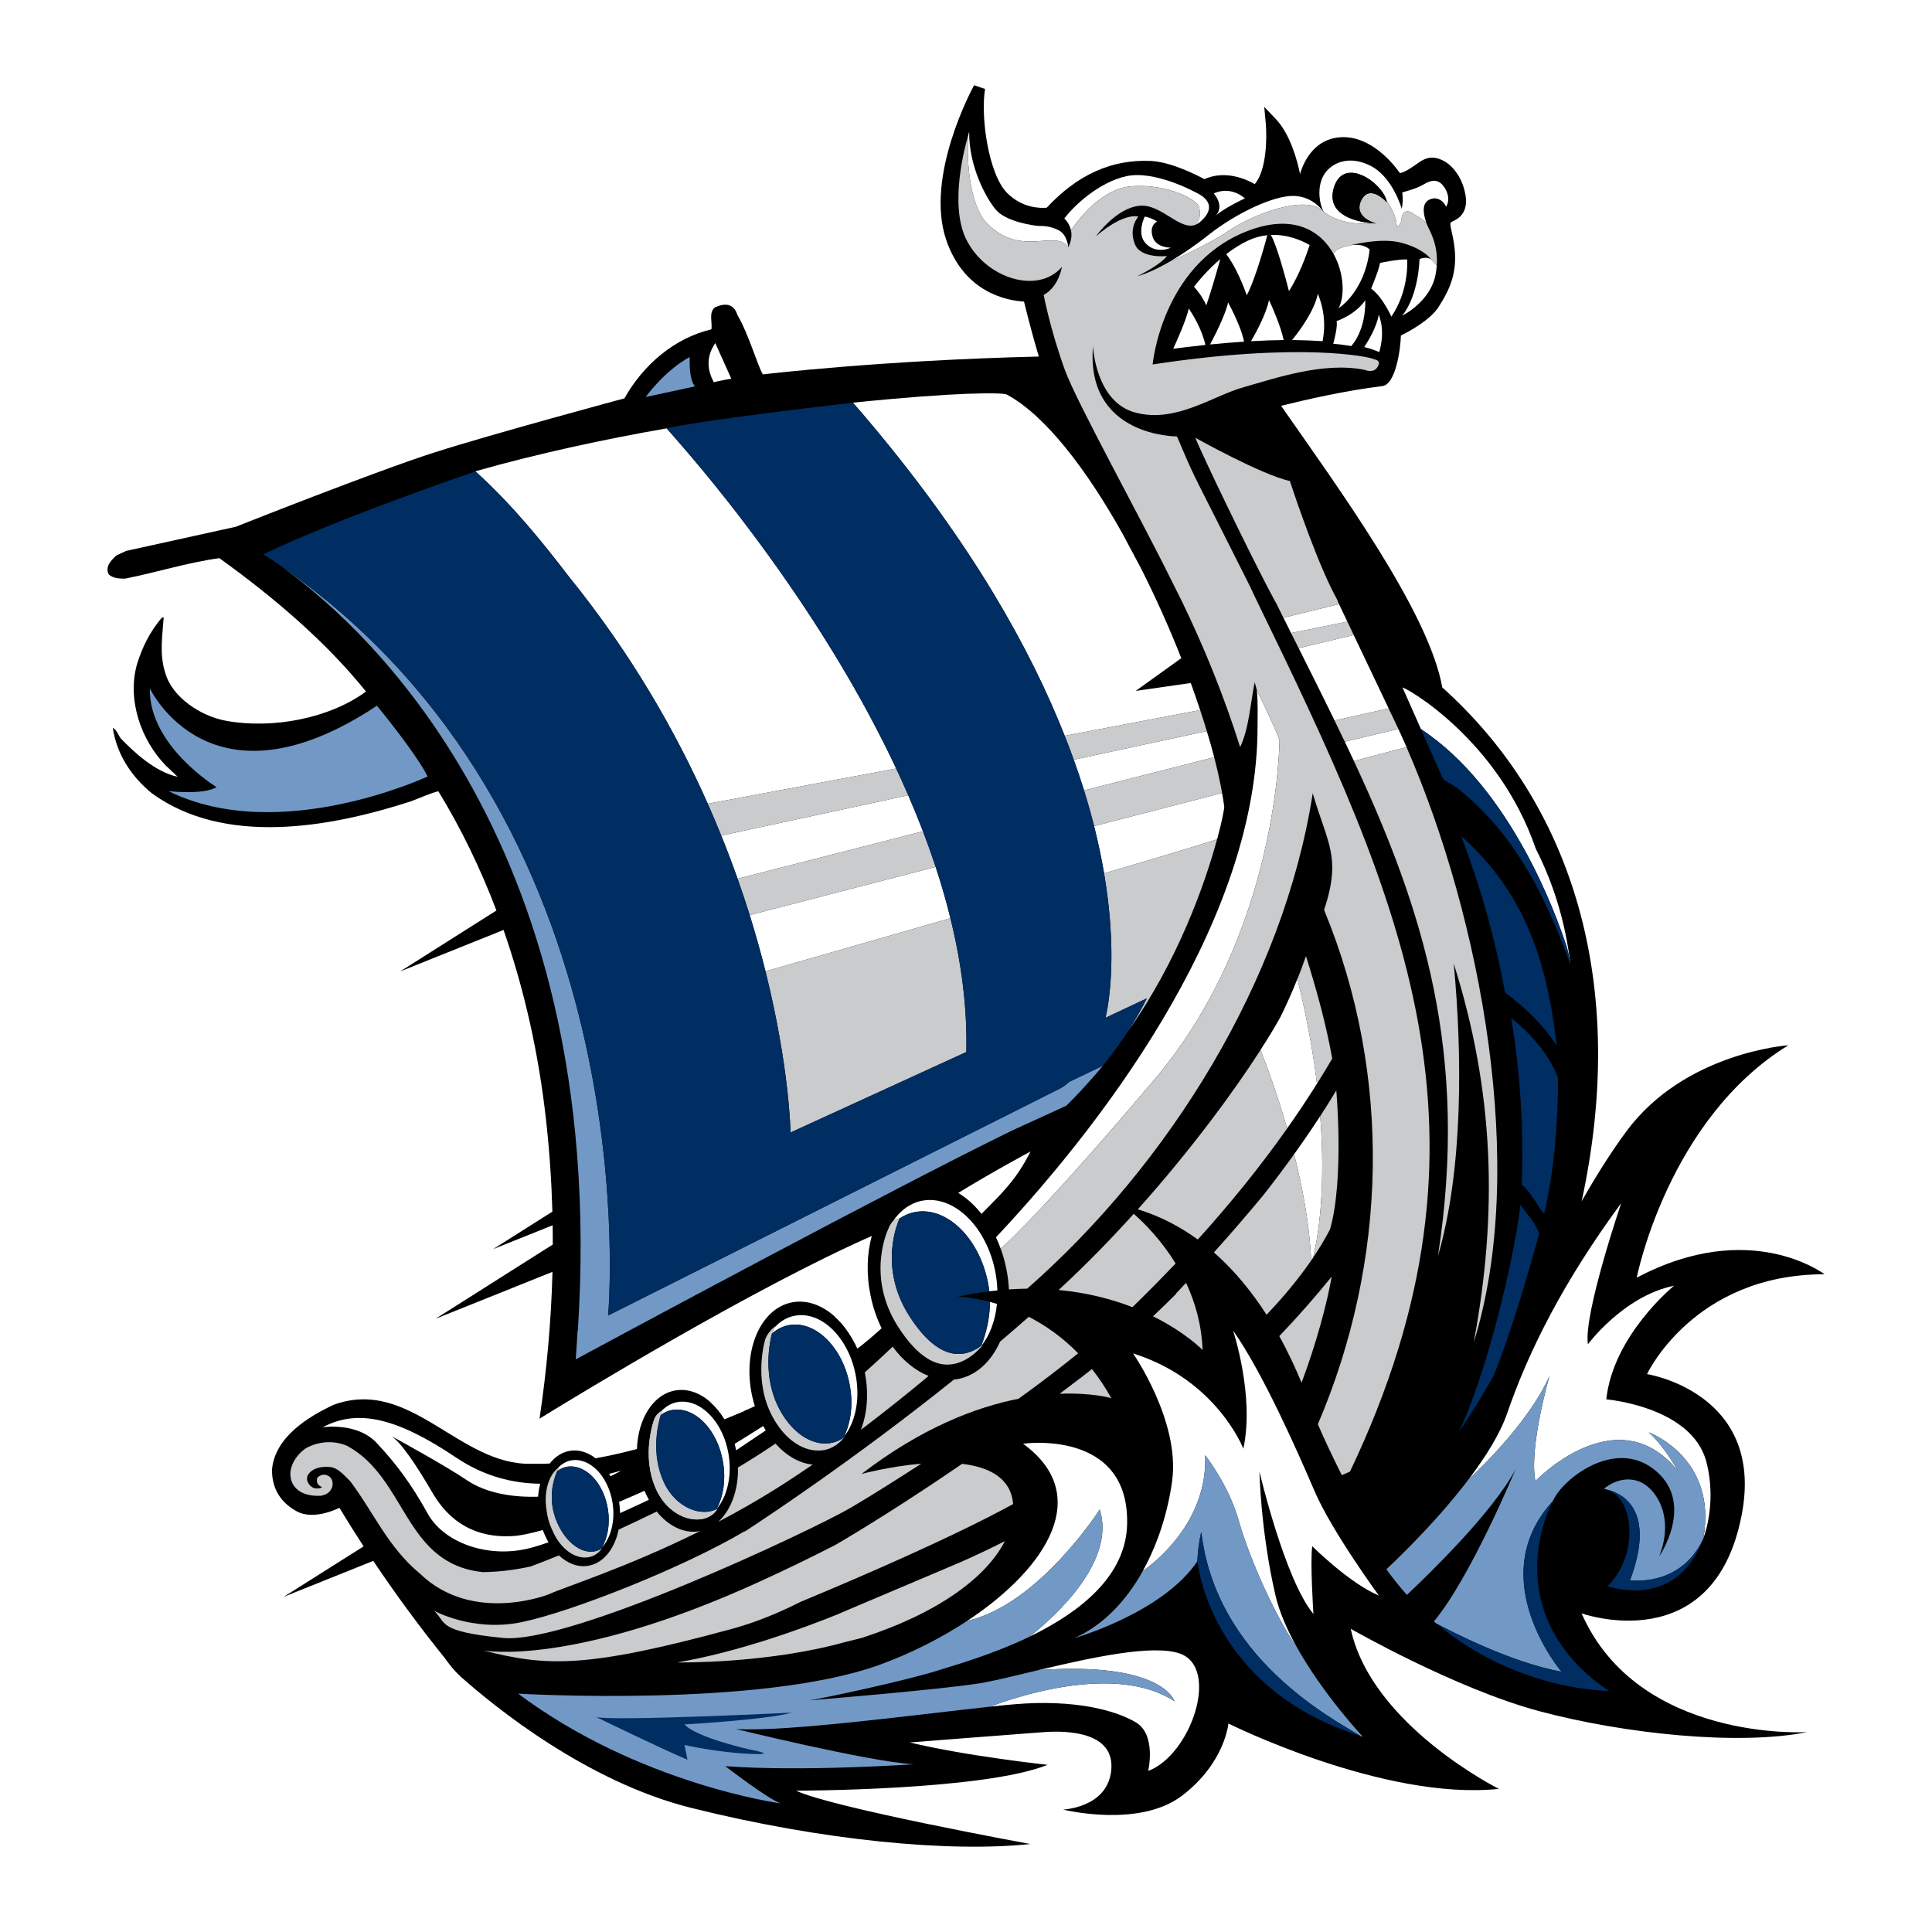 <?xml version="1.0" encoding="utf-8"?>
<!-- Generator: Adobe Illustrator 13.0.0, SVG Export Plug-In . SVG Version: 6.00 Build 14948)  -->
<!DOCTYPE svg PUBLIC "-//W3C//DTD SVG 1.0//EN" "http://www.w3.org/TR/2001/REC-SVG-20010904/DTD/svg10.dtd">
<svg version="1.0" id="Layer_1" xmlns="http://www.w3.org/2000/svg" xmlns:xlink="http://www.w3.org/1999/xlink" x="0px" y="0px"
	 width="192.756px" height="192.756px" viewBox="0 0 192.756 192.756" enable-background="new 0 0 192.756 192.756"
	 xml:space="preserve">
<g>
	<polygon fill-rule="evenodd" clip-rule="evenodd" fill="#FFFFFF" points="0,0 192.756,0 192.756,192.756 0,192.756 0,0 	"/>
	<path fill-rule="evenodd" clip-rule="evenodd" d="M157.793,160.965c0,0,13.224,4.727,15.991-9.9
		c2.288-12.138-9.458-13.971-9.458-13.971s4.643-9.96,17.703-9.96c0,0-7.39-5.668-18.734,0.342c0,0,3.097-15.8,15.127-23.189
		c0,0-10.312,0.687-16.158,8.587c-1.582,2.142-3.072,4.532-4.461,6.976c4.698-21.741-0.939-39.625-13.908-51.267
		c-1.326-7.507-10.311-19.821-16.083-28.096c2.323-0.577,6.469-1.531,10.115-1.97c1.305-0.16,1.802-3.616,1.842-5.042
		c0.841-0.415,2.958-1.56,3.791-2.897c1.054-1.676,1.959-3.427,1.495-6.353c-0.062-0.406-0.141-0.747-0.209-1.046
		c-0.211-0.95-0.184-0.964,0.08-1.088c0.453-0.213,1.639-0.771,1.271-2.719c-0.34-1.83-1.404-2.945-2.207-3.346
		c-1.059-0.531-1.766-0.292-2.498,0.232c-0.479,0.344-1.272,0.913-1.817,1.018c-0.652-0.927-2.909-3.763-5.926-3.585
		c-2.407,0.141-3.597,2.122-4.043,3.666c-0.248-1.217-0.938-3.92-2.412-5.474l-1.16-1.223l0.154,1.68
		c0.115,1.268,0.112,4.638-1.101,6.027c-0.865-0.493-2.945-1.427-5.024-0.493c-0.828-0.446-3.376-1.735-5.391-1.818
		c-3.883-0.159-7.268,1.372-10.342,4.668c-0.563,0.051-2.392,0.089-3.948-1.47c-1.859-1.862-2.664-7.609-2.203-10.375l-1.093-0.376
		c-0.2,0.367-4.926,9.097-2.785,15.423c1.83,5.395,6.269,6.085,7.765,6.161c0.223,0.919,0.771,3.114,1.477,5.487
		c-15.756,0.369-27.525,1.779-27.525,1.779c-0.411-0.523-1.439-4.082-2.542-5.918c-0.379-1.213-1.285-1.191-2.226-0.783
		c-0.675,0.511-0.261,1.462-0.372,2.205c-3.732,0.887-6.825,3.579-8.678,6.887c0,0-13.056,3.514-18.917,5.385
		c-5.859,1.867-19.859,7.427-19.859,7.427l-10.937,2.409l-0.961,0.448c-0.54,0.49-1.172,1.111-0.774,1.907
		c0.469,0.389,1.059,0.412,1.629,0.412c3.182-0.634,6.254-1.612,9.404-2.044c5.548,3.992,10.661,8.377,14.631,13.308
		c-3.627,2.672-9.289,3.76-13.931,2.924c-2.561-0.453-5.438-2.369-6.105-4.814c-0.604-1.866-0.257-3.804-0.149-5.508l-0.182,0.022
		c-1.226,1.443-1.964,2.999-2.467,4.604c-1.022,3.549,0.355,7.612,2.896,10.192l1.149,1.084c-2.277-0.473-4.456-2.56-5.684-3.832
		c-0.251-0.336-0.424-0.903-0.789-1.041c0.384,2.554,1.78,4.8,3.918,6.537c7.223,5.23,17.637,3.444,25.822,0.786
		c0.91-0.338,1.873-0.79,2.739-1.009c2.292,3.75,4.214,7.739,5.796,11.9l-9.617,6.087l10.327-4.146
		c2.105,6.032,3.508,12.396,4.237,18.92c0.344,3.082,0.551,6.145,0.636,9.183l-5.916,3.744l5.943-2.385
		c0.01,0.644,0.016,1.285,0.014,1.924l-11.7,7.41l11.668-4.684c-0.128,4.955-0.574,9.843-1.293,14.648
		c3.559-2.192,21.194-12.958,33.15-18.229c-0.485,1.771-0.56,3.847-0.115,5.98c0.241,1.163,0.616,2.248,1.095,3.227
		c-0.808,0.741-1.62,1.431-2.42,2.037c-0.083-0.188-0.17-0.371-0.26-0.549c-0.533-1.048-1.204-1.942-1.962-2.627
		c-1.297-1.176-2.843-1.742-4.352-1.431c-3.103,0.646-4.872,4.773-3.947,9.218c0.081,0.388,0.18,0.764,0.294,1.13
		c-0.978,0.444-1.987,0.88-3.025,1.304c-0.005-0.008-0.009-0.016-0.016-0.025c-0.399-0.659-0.868-1.227-1.381-1.682
		c-1.042-0.92-2.27-1.378-3.494-1.172c-2.228,0.381-3.747,2.831-3.848,5.847c-1.387,0.368-2.769,0.683-4.126,0.925
		c-0.767-0.594-1.644-0.884-2.526-0.75c-0.812,0.124-1.513,0.585-2.052,1.275c-0.6,0.026-1.192,0.038-1.768,0.022
		c-7.259,0.225-12.104-8.69-19.797-5.881c-2.687,1.261-5.829,3.278-6.134,6.408c-0.057,1.71,0.692,3.194,2.297,4.123
		c1.294,0.828,3.133,0.356,4.425-0.252c0.779,1.291,1.583,2.572,2.411,3.843l-7.973,5.035l8.935-3.588
		c2.24,3.339,4.637,6.599,7.196,9.773c0,0,0,0-0.003,0c0,0,0.725,1.061,1.561,1.806c3.302,2.935,12.521,10.456,22.944,13.059
		c13.063,3.267,25.781,4.469,33.857,3.611c0,0-19.76-3.611-23.373-5.322c0,0,18.733,0,25.093-2.579c0,0-8.078-0.864-13.748-2.233
		c0,0,10.999-0.857,13.402-1.032c2.405-0.171,7.048,0,6.703,3.776c-0.344,3.779-4.812,3.952-4.812,3.952s7.564,1.889,11.862-1.376
		c4.294-3.263,4.637-7.21,4.637-7.21s15.47,7.728,26.986,6.524c0,0-12.72-6.355-14.781-15.971c0,0,10.486,6.011,18.905,8.243
		c8.423,2.235,19.77,3.436,26.641,2.061C180.311,172.818,163.468,173.851,157.793,160.965L157.793,160.965L157.793,160.965z"/>
	<path fill-rule="evenodd" clip-rule="evenodd" fill="#FFFFFF" d="M72.272,141.582c0.661-0.263,1.307-0.537,1.953-0.804l0.173-0.191
		l0.038-3.281l-3.545,2.595C71.405,140.355,71.874,140.923,72.272,141.582L72.272,141.582L72.272,141.582z"/>
	<path fill-rule="evenodd" clip-rule="evenodd" fill="#FFFFFF" d="M72.966,37.79l-1.602-3.559c-1.039,1.514-0.7,2.866-0.147,3.905
		C71.552,38.034,73.04,37.753,72.966,37.79L72.966,37.79L72.966,37.79z"/>
	<path fill-rule="evenodd" clip-rule="evenodd" fill="#FFFFFF" d="M83.317,131.387c0.758,0.685,1.429,1.579,1.962,2.627l1.149-0.878
		l-0.452-3.482C85.099,130.238,84.182,130.805,83.317,131.387L83.317,131.387L83.317,131.387z"/>
	<path fill-rule="evenodd" clip-rule="evenodd" fill="#FFFFFF" d="M90.616,79.346l-18.657,4.022c0.594,1.466,1.134,2.9,1.629,4.303
		l18.496-4.73C91.622,81.734,91.13,80.534,90.616,79.346L90.616,79.346L90.616,79.346z"/>
	<path fill-rule="evenodd" clip-rule="evenodd" fill="#FFFFFF" d="M94.823,91.609c-0.421-1.713-0.915-3.422-1.473-5.117
		l-18.553,4.806c0.613,1.966,1.134,3.844,1.576,5.613C80.613,95.691,88.176,93.532,94.823,91.609L94.823,91.609L94.823,91.609z"/>
	<path fill-rule="evenodd" clip-rule="evenodd" fill="#FFFFFF" d="M47.438,47.028c3.807,3.476,6.687,7.07,9.395,10.597
		c6.152,7.613,10.584,15.366,13.781,22.565l18.797-3.514c-6.792-14.477-16.694-26.766-21.12-31.898
		c-1.342-1.554-1.737-1.993-1.779-2.04c-6.266,1.097-12.808,2.501-19.087,4.282c0.002,0.005,0.002,0.006,0.002,0.014
		C47.434,47.028,47.438,47.028,47.438,47.028L47.438,47.028L47.438,47.028z"/>
	<path fill-rule="evenodd" clip-rule="evenodd" fill="#FFFFFF" d="M61.767,149.844c0.002,0.013,0.005,0.026,0.007,0.038
		c0.055,0.363,0.083,0.725,0.09,1.078c0.978-0.438,1.947-0.886,2.875-1.325c-0.158-0.285-0.303-0.585-0.435-0.899
		C63.472,149.107,62.622,149.48,61.767,149.844L61.767,149.844L61.767,149.844z"/>
	<path fill-rule="evenodd" clip-rule="evenodd" fill="#FFFFFF" d="M51.042,153.261c-3.565,0.178-6.178-1.366-7.899-4.335
		c-1.614-2.775-3.15-5.043-4.106-5.655c0.959,0.524,5.433,2.986,7.552,4.414c1.959,1.322,4.622,1.715,7.095,1.642
		c0.033-0.453,0.106-0.883,0.211-1.295c-2.684-0.04-5.539-0.695-8.379-2.604c-5.997-4.035-9.888-4.868-13.318-3.028
		c0,0,3.404-0.534,5.362,1.544c1.959,2.078,3.502,4.158,5.109,7.062c1.604,2.906,5.936,4.452,9.976,3.501
		c0.561-0.13,1.274-0.351,2.083-0.634c-0.221-0.375-0.413-0.785-0.572-1.222C52.929,152.998,51.857,153.222,51.042,153.261
		L51.042,153.261L51.042,153.261z"/>
	<path fill-rule="evenodd" clip-rule="evenodd" fill="#FFFFFF" d="M73.3,144.051c0.054,0.211,0.102,0.426,0.144,0.646
		c0.898-0.6,1.911-1.278,2.953-1.985c-0.087-0.145-0.171-0.288-0.254-0.439C75.204,142.874,74.243,143.475,73.3,144.051
		L73.3,144.051L73.3,144.051z"/>
	<path fill-rule="evenodd" clip-rule="evenodd" fill="#FFFFFF" d="M61.969,146.733c-0.388,0.104-0.788,0.208-1.198,0.312
		c0.047,0.083,0.095,0.16,0.14,0.242C61.574,146.963,61.987,146.728,61.969,146.733L61.969,146.733L61.969,146.733z"/>
	<path fill-rule="evenodd" clip-rule="evenodd" fill="#FFFFFF" d="M115.163,107.722c12.492-14.718,12.492-33.91,12.492-33.91
		c-0.588-1.477-1.758-3.971-2.26-4.939c0-0.002-0.003-0.008-0.005-0.01c0.132,1.229,0.076,2.473,0.076,3.714
		c-0.023,18.457-14.073,38.078-26.098,50.868c0.172,0.366,0.33,0.743,0.471,1.137C100.926,123.619,104.892,119.832,115.163,107.722
		L115.163,107.722L115.163,107.722z"/>
	<path fill-rule="evenodd" clip-rule="evenodd" fill="#FFFFFF" d="M95.604,119.016c0.842,0.509,1.63,1.222,2.324,2.096
		c0.001,0,0.005-0.003,0.005-0.006c0.031-0.032,0.064-0.064,0.095-0.099c1.788-1.833,3.322-3.195,4.789-6.123
		c0,0-3.434,1.828-7.209,4.128C95.607,119.013,95.604,119.016,95.604,119.016L95.604,119.016L95.604,119.016z"/>
	<path fill-rule="evenodd" clip-rule="evenodd" fill="#FFFFFF" d="M116.816,24.708c0,0-1.472,0.049-1.818-1.084
		c-0.359-1.174,0.445-1.522,0.445-1.522s-0.591-0.396-1.233-0.492c0,0-0.784,1.572,0,2.558
		C114.998,25.151,116.229,25.003,116.816,24.708L116.816,24.708L116.816,24.708z"/>
	<path fill-rule="evenodd" clip-rule="evenodd" fill="#FFFFFF" d="M140.392,25.888c-0.887-0.049-2.705,0.344-2.705,0.344
		c-0.103,0.69-0.888,2.557-0.888,2.557c1.18,0.882,2.014,2.802,2.014,2.802C140.638,28.938,140.392,25.888,140.392,25.888
		L140.392,25.888L140.392,25.888z"/>
	<path fill-rule="evenodd" clip-rule="evenodd" fill="#FFFFFF" d="M134.825,34.525c1.55-1.843,1.384-4.557,1.384-4.557
		c-1.033,1.476-2.855,2.066-2.855,2.066c0.102,0.499-0.159,1.596-0.335,2.259C133.696,34.357,134.291,34.438,134.825,34.525
		L134.825,34.525L134.825,34.525z"/>
	<path fill-rule="evenodd" clip-rule="evenodd" fill="#FFFFFF" d="M121.754,25.844c-1.224,1.043-2.133,2.122-2.627,2.766
		c0.646,0.713,1.034,1.419,1.228,1.856C120.813,29.138,121.463,26.879,121.754,25.844L121.754,25.844L121.754,25.844z"/>
	<path fill-rule="evenodd" clip-rule="evenodd" fill="#FFFFFF" d="M122.338,25.354c0.987,1.271,1.767,3.298,2.054,4.103
		c0.933-1.757,1.97-5.704,2.048-5.992c-0.604,0.065-1.234,0.223-1.871,0.511C123.828,24.315,123.084,24.788,122.338,25.354
		L122.338,25.354L122.338,25.354z"/>
	<path fill-rule="evenodd" clip-rule="evenodd" fill="#FFFFFF" d="M130.666,24.447c-0.861-0.491-2.25-1.078-3.876-1.004
		c0.596,0.971,1.511,4.44,1.811,5.606C129.629,27.434,130.355,25.405,130.666,24.447L130.666,24.447L130.666,24.447z"/>
	<path fill-rule="evenodd" clip-rule="evenodd" fill="#FFFFFF" d="M137.611,35.131c0.195-0.699,0.276-1.328,0.276-1.864
		c0-0.837-0.169-1.464-0.328-1.875c-0.214,1.262-1.035,2.609-1.45,3.23C136.667,34.767,137.164,34.933,137.611,35.131
		L137.611,35.131L137.611,35.131z"/>
	<path fill-rule="evenodd" clip-rule="evenodd" fill="#FFFFFF" d="M128.912,33.927c0.127,0,0.264,0.001,0.264,0.001
		c1.008,0.017,1.931,0.056,2.778,0.111c0.107-0.558,0.159-1.086,0.159-1.575c0-1.449-0.382-2.557-0.638-3.149
		C131.144,31.005,129.653,33.013,128.912,33.927L128.912,33.927L128.912,33.927z"/>
	<path fill-rule="evenodd" clip-rule="evenodd" fill="#FFFFFF" d="M124.813,34.042c1.172-0.068,2.269-0.106,3.259-0.115
		c-0.302-1.391-1.062-3.135-1.464-3.993C126.335,31.287,125.38,33.071,124.813,34.042L124.813,34.042L124.813,34.042z"/>
	<path fill-rule="evenodd" clip-rule="evenodd" fill="#FFFFFF" d="M117.052,34.793c0.708-0.097,1.84-0.235,3.212-0.377
		c-0.342-1.532-1.223-2.986-1.658-3.638C118.362,31.899,117.397,34.042,117.052,34.793L117.052,34.793L117.052,34.793z"/>
	<path fill-rule="evenodd" clip-rule="evenodd" fill="#FFFFFF" d="M122.529,30.169c-0.292,1.335-1.437,3.516-1.803,4.198
		c1.043-0.101,2.201-0.203,3.39-0.282C123.896,32.859,122.977,31.02,122.529,30.169L122.529,30.169L122.529,30.169z"/>
	<path fill-rule="evenodd" clip-rule="evenodd" fill="#FFFFFF" d="M142.8,25.888c0,0-0.392-0.345-1.175-0.049
		c0,0-0.054,3.589-1.728,5.653c0,0,2.854-1.375,3.345-4.179c0.053-0.273,0.079-0.534,0.097-0.784
		c0.003-0.012,0.003-0.021,0.003-0.034C143.106,26.188,142.704,25.77,142.8,25.888L142.8,25.888L142.8,25.888z"/>
	<path fill-rule="evenodd" clip-rule="evenodd" fill="#FFFFFF" d="M136.65,24.905c0,0-0.477-0.619-1.801-0.449
		c-0.009,0-0.017,0.001-0.024,0.004c-0.918,0.192-1.714,0.417-1.76,0.905c0.002,0.002,0.002,0.002,0.002,0.002
		c1.027,1.876,1.133,4.157,0.483,5.387C133.551,30.755,136.159,29.135,136.65,24.905L136.65,24.905L136.65,24.905z"/>
	<path fill-rule="evenodd" clip-rule="evenodd" fill="#FFFFFF" d="M106.844,22.945c0.002,0.01,0.006,0.019,0.006,0.026
		c0.634-0.934,2.988-4.09,5.901-4.374c3.429-0.33,6.739,1.214,6.905,2.153c0.137,0.783,0.045,1.068-0.345,1.657
		c0.023-0.009,0.043-0.023,0.064-0.034c0.122-0.056,0.234-0.125,0.349-0.223c1.671-1.427,0.64-2.361-0.052-2.754
		c-0.689-0.393-4.527-2.409-7.283-1.821c-2.752,0.592-5.312,3.003-6.2,4.23C106.189,21.806,106.68,22.219,106.844,22.945
		L106.844,22.945L106.844,22.945z"/>
	<path fill-rule="evenodd" clip-rule="evenodd" fill="#FFFFFF" d="M106.583,24.657c0,0-0.096-1.228-0.935-1.67
		c-0.838-0.444-1.575-0.444-1.968-0.444c-0.392,0-3.247-0.392-4.281-1.572c-1.032-1.182-2.752-4.424-2.704-7.82
		c0,0-0.03,0.09-0.076,0.246c0,0.003,0,0.007,0,0.008c-0.182,1.651-0.09,6.935,1.888,8.913
		C101.92,25.727,105.275,22.824,106.583,24.657L106.583,24.657L106.583,24.657z"/>
	<path fill-rule="evenodd" clip-rule="evenodd" fill="#FFFFFF" d="M121.61,20.234c0.208,0.81-0.315,1.276-0.315,1.276
		c0.609-0.538,1.751-1.149,2.407-1.477c0.302-0.15,0.5-0.244,0.5-0.244c-1.578-1.328-3.102-0.488-3.102-0.488
		c0.252,0.303,0.396,0.58,0.478,0.829C121.59,20.166,121.604,20.2,121.61,20.234L121.61,20.234L121.61,20.234z"/>
	<path fill-rule="evenodd" clip-rule="evenodd" fill="#FFFFFF" d="M142.014,18.412c-0.736,0.443-1.821,0.688-2.116,0.788
		c0,0,0.146,0.739-0.047,1.625c0,0-0.89-3.151-3.102-4.278c-2.216-1.134-3.934-0.248-4.626,0.833
		c-0.675,1.06-0.592,2.686-0.08,3.724c0.019,0.013,0.034,0.021,0.051,0.035c1.544,1.227,3.884,1.266,4.789,1.132
		c-1.199-0.108-4.597-0.662-3.823-3.464c0.908-3.298,4.794-0.65,5.279,1.219c0.139,0.192,1.017,1.44,1.017,2.6
		c0,0,0.495-0.171,0.495-0.988c0,0,0.218-0.984,1.154-0.326c0.536,0.385,0.948,0.523,1.319,0.976
		c-0.004-0.01-0.011-0.025-0.015-0.039c-0.247-0.738-0.689-2.262,0.74-2.459c0,0,0.786-0.096,1.229,0.835c0,0,0.541-0.735-0.1-1.817
		C143.537,17.726,142.751,17.969,142.014,18.412L142.014,18.412L142.014,18.412z"/>
	<path fill-rule="evenodd" clip-rule="evenodd" fill="#FFFFFF" d="M113.713,27.438c0.003,0,0.008,0,0.008-0.002
		c0.048-0.023,0.103-0.054,0.166-0.086c-0.006,0.004-0.012,0.004-0.019,0.009c-0.139,0.057-0.215,0.087-0.215,0.087
		C113.673,27.445,113.692,27.441,113.713,27.438L113.713,27.438L113.713,27.438z"/>
	<path fill-rule="evenodd" clip-rule="evenodd" fill="#FFFFFF" d="M116.589,26.17c1.966-0.893,4.451-2.094,5.944-3.107
		c2.739-1.861,7.727-3.56,9.37-2.081c0.025,0.022,0.051,0.043,0.074,0.064c0.012,0.006,0.023,0.019,0.03,0.028
		c-0.252-0.337-1.215-1.487-2.935-1.528c-2.02-0.05-5.811,1.77-8.418,3.834c-1.389,1.099-2.791,2.059-4.087,2.797
		C116.576,26.175,116.581,26.172,116.589,26.17L116.589,26.17L116.589,26.17z"/>
	<path fill-rule="evenodd" clip-rule="evenodd" fill="#FFFFFF" d="M98.703,128.833c0.271-0.03,0.539-0.062,0.806-0.088
		c-0.021-0.659-0.096-1.34-0.239-2.025c-0.933-4.466-4.212-7.558-7.334-6.911c-1.14,0.237-2.094,0.953-2.806,1.974
		c0-0.003,0.002-0.007,0.005-0.008l0.627-0.234c0,0-0.003,0.012-0.01,0.024c0.446-0.3,0.935-0.514,1.466-0.623
		c3.118-0.649,6.401,2.444,7.331,6.909C98.618,128.184,98.667,128.51,98.703,128.833L98.703,128.833L98.703,128.833z"/>
	<path fill-rule="evenodd" clip-rule="evenodd" fill="#FFFFFF" d="M97.949,134.154c-0.015,0.039-0.03,0.077-0.045,0.117
		c0.015-0.008,0.028-0.02,0.041-0.031c0.828-1.063,1.363-2.513,1.521-4.151c-0.244-0.073-0.477-0.138-0.705-0.2
		c0.002,0.2,0,0.394-0.01,0.586C98.684,131.806,98.369,133.039,97.949,134.154L97.949,134.154L97.949,134.154z"/>
	<path fill-rule="evenodd" clip-rule="evenodd" fill="#FFFFFF" d="M79.24,131.283c-0.741,0.149-1.386,0.543-1.916,1.111
		c-0.092,0.143-0.207,0.357-0.26,0.492c0,0-0.018,0.062-0.047,0.168c0.47-0.412,1.014-0.707,1.623-0.832
		c2.593-0.54,5.325,2.035,6.098,5.751c0.419,2.014,0.175,3.944-0.546,5.379c0.094-0.118,0.184-0.243,0.271-0.374
		c0.968-1.468,1.354-3.653,0.876-5.948C84.569,133.313,81.834,130.741,79.24,131.283L79.24,131.283L79.24,131.283z"/>
	<path fill-rule="evenodd" clip-rule="evenodd" fill="#FFFFFF" d="M67.595,139.884c-0.609,0.104-1.133,0.42-1.58,0.869
		c0.03-0.017,0.055-0.039,0.085-0.055c-0.019,0.04-0.054,0.07-0.069,0.114c0,0-0.054,0.141-0.127,0.384
		c0.34-0.256,0.713-0.445,1.139-0.518c2.263-0.381,4.542,1.937,5.09,5.181c0.299,1.755,0.031,3.482-0.646,4.704
		c0.075-0.085,0.145-0.178,0.212-0.271c0.915-1.242,1.329-3.203,0.985-5.232C72.137,141.821,69.858,139.504,67.595,139.884
		L67.595,139.884L67.595,139.884z"/>
	<path fill-rule="evenodd" clip-rule="evenodd" fill="#FFFFFF" d="M65.205,141.861c0-0.004,0.001-0.008,0.001-0.011
		c-0.004,0.007-0.006,0.013-0.01,0.022C65.199,141.87,65.201,141.863,65.205,141.861L65.205,141.861L65.205,141.861z"/>
	<path fill-rule="evenodd" clip-rule="evenodd" fill="#FFFFFF" d="M57.041,145.694c-0.557,0.081-1.038,0.391-1.442,0.825
		c0.062-0.055,0.127-0.107,0.192-0.151c-0.033,0.059-0.109,0.202-0.2,0.406c0.299-0.223,0.627-0.384,0.99-0.439
		c1.85-0.283,3.678,1.637,4.078,4.286c0.216,1.437-0.029,2.788-0.597,3.773c0.101-0.112,0.194-0.233,0.282-0.361
		c0.691-0.997,1.014-2.475,0.777-4.054C60.719,147.331,58.891,145.414,57.041,145.694L57.041,145.694L57.041,145.694z"/>
	<path fill-rule="evenodd" clip-rule="evenodd" fill="#FFFFFF" d="M170.229,145.794c-1.475-5.468-9.969-6.181-9.969-6.181
		c0.688-6.412,6.759-11.336,6.759-11.336c-5.041,1.03-8.593,5.841-8.593,5.841c-0.458-2.979,3.325-14.085,3.325-14.085
		c-5.73,7.784-9.219,14.688-11.371,20.945c-0.714,2.083-2.169,4.388-3.824,6.577c-0.013,0.019-0.025,0.035-0.039,0.054
		c1.935-1.812,6.153-6.058,8.068-10.306c0,0.001-2.058,7.104-1.403,10.467c0,0,8.14-8.508,14.221-1.024c0,0-1.404-2.524-2.899-3.838
		c0,0,6.884,2.511,5.438,10.585c-0.002,0.014-0.005,0.027-0.008,0.04c0.03-0.081,0.05-0.162,0.076-0.243
		c0-0.002,0-0.002,0.003-0.004C170.81,150.903,170.857,148.125,170.229,145.794L170.229,145.794L170.229,145.794z"/>
	<path fill-rule="evenodd" clip-rule="evenodd" fill="#FFFFFF" d="M137.572,159.193c0,0-4.696-6.412-6.417-10.419
		c-1.72-4.011-5.156-11.797-8.135-16.035c0,0,2.173,6.53,1.028,11.797c0,0-2.633-6.873-11.001-9.504c0,0,4.703,6.755,3.899,12.708
		c-0.396,2.946-1.357,6.171-2.932,9.001c0.003,0,0.003,0,0.003,0c1.112-0.773,6.485-4.868,6.226-11.545c0,0,2.336,2.923,3.36,6.569
		c0.984,3.521,3.598,9.476,5.747,12.519c0-0.002,0-0.002-0.002-0.009c-0.932-1.675-1.7-3.422-2.089-5.082
		c-1.49-6.412-1.603-12.364-1.603-12.364s2.519,10.761,5.384,14.196c0,0-0.345-5.269-0.116-6.757
		C130.926,154.269,134.591,157.934,137.572,159.193L137.572,159.193L137.572,159.193z"/>
	<path fill-rule="evenodd" clip-rule="evenodd" fill="#FFFFFF" d="M117.727,164.98c-2.659-0.95-8.756,0.38-13.787,1.57
		c-0.102,0.026-0.201,0.049-0.304,0.071c12.419-0.864,13.535,3.105,13.535,3.105c-5.933-3.866-16.087-0.331-18.373,0.543
		c0.096-0.009,0.185-0.019,0.277-0.027c0.849-0.091,1.611-0.168,2.236-0.216c5.812-0.479,9.906,0.569,12.002,1.807
		c2.094,1.238,1.241,4.855,1.241,4.855C118.841,175.07,121.729,166.411,117.727,164.98L117.727,164.98L117.727,164.98z"/>
	<path fill-rule="evenodd" clip-rule="evenodd" fill="#FFFFFF" d="M109.724,150.599c1.604,5.155-4.347,10.58-6.983,12.68
		c-0.003,0.001-0.006,0.001-0.009,0.004c0.063-0.031,0.127-0.062,0.189-0.096c0.033-0.012,0.063-0.031,0.095-0.044
		c4.699-2.321,9.34-5.883,9.438-11.107c0.193-9.52-10.381-7.995-10.381-7.995c7.006,5.105,2.375,12.319-5.293,17.487
		c-0.097,0.061-0.19,0.128-0.286,0.191C103.664,160.092,109.724,150.599,109.724,150.599L109.724,150.599L109.724,150.599z"/>
	<path fill-rule="evenodd" clip-rule="evenodd" fill="#FFFFFF" d="M133.151,71.885l5.385-1.208l0.008-0.003l-3.485-7.321
		l-5.492,1.313c0.009,0.02,0.022,0.039,0.03,0.059c1.205,2.404,2.381,4.752,3.513,7.071
		C133.122,71.827,133.136,71.855,133.151,71.885L133.151,71.885L133.151,71.885z"/>
	<path fill-rule="evenodd" clip-rule="evenodd" fill="#FFFFFF" d="M128.051,61.629c0.005,0.009,0.008,0.014,0.01,0.022
		c0.246,0.491,0.486,0.981,0.731,1.47c0.008,0.01,0.014,0.025,0.02,0.039l5.613-1.141v-0.001l-0.832-1.747l-0.087,0.02l-1.078,0.265
		L128.051,61.629L128.051,61.629L128.051,61.629z"/>
	<path fill-rule="evenodd" clip-rule="evenodd" fill="#FFFFFF" d="M139.514,72.724l-5.342,1.279
		c0.006,0.009,0.007,0.015,0.011,0.021c0.294,0.617,0.585,1.226,0.867,1.837c0.011,0.022,0.021,0.043,0.03,0.066l5.248-1.388
		l0.004-0.004c-0.264-0.606-0.537-1.2-0.806-1.784C139.521,72.743,139.519,72.733,139.514,72.724L139.514,72.724L139.514,72.724z"/>
	<path fill-rule="evenodd" clip-rule="evenodd" fill="#FFFFFF" d="M130.814,125.764c0.014-0.021,0.024-0.039,0.037-0.057
		c0.042-0.061,0.086-0.125,0.127-0.188c0.01-0.017,0.022-0.032,0.031-0.051h0.003c0.404-1.647,1.309-6.412,0.709-14.115
		c-0.604,0.929-1.376,2.073-2.308,3.384c-0.098,0.138-0.198,0.278-0.298,0.417c0.844,3.346,1.545,7.063,1.698,10.607
		C130.814,125.761,130.814,125.762,130.814,125.764L130.814,125.764L130.814,125.764z"/>
	<path fill-rule="evenodd" clip-rule="evenodd" fill="#FFFFFF" d="M128.418,112.583c0.008-0.008,0.017-0.021,0.022-0.03
		c1.021-1.444,1.998-2.914,2.937-4.404c0.009-0.013,0.014-0.022,0.02-0.03c-0.379-3.095-1.001-6.578-1.953-10.439
		c-0.002-0.005-0.002-0.009-0.005-0.013c-0.51,1.286-1.074,2.557-1.698,3.811c-0.493,0.899-1.161,2.01-1.982,3.277
		c0.004,0.003,0.004,0.004,0.004,0.007C126.272,106.04,127.369,108.944,128.418,112.583L128.418,112.583L128.418,112.583z"/>
	<path fill-rule="evenodd" clip-rule="evenodd" fill="#FFFFFF" d="M122.14,80.466c-0.059-0.462-0.139-0.951-0.229-1.453
		c0.005,0.036,0.009,0.07,0.013,0.107l-12.766,3.298c-0.004-0.009-0.005-0.024-0.009-0.038c0.426,1.688,0.756,3.277,1.008,4.76
		c4.916-1.449,9.011-2.675,11.268-3.396c0,0,0.056-0.192,0.059-0.195C121.959,81.76,122.164,80.621,122.14,80.466L122.14,80.466
		L122.14,80.466z"/>
	<path fill-rule="evenodd" clip-rule="evenodd" fill="#FFFFFF" d="M121.142,75.554c-0.22-0.845-0.468-1.72-0.739-2.617v0.003
		l-13.273,2.856c0.376,1.049,0.72,2.07,1.026,3.063l12.981-3.311C121.14,75.552,121.14,75.552,121.142,75.554L121.142,75.554
		L121.142,75.554z"/>
	<path fill-rule="evenodd" clip-rule="evenodd" fill="#FFFFFF" d="M119.738,70.84c0.001,0,0.001,0.003,0.001,0.003
		c-0.293-0.886-0.604-1.786-0.936-2.698l-5.494,0.787l4.549-3.266c-1.188-3.017-2.566-6.095-4.062-9.046
		c-0.534-1.008-1.16-2.181-1.827-3.423c-3.6-6.414-7.694-11.775-11.523-13.834c-0.439-0.211-4.92-0.258-15.333,0.81
		c-0.004,0.002-0.01,0.004-0.016,0.005c0.774,0.883,1.146,1.319,1.876,2.191c9.936,11.841,15.836,22.359,19.288,31.127
		c-0.009-0.028-0.021-0.056-0.032-0.086L119.738,70.84L119.738,70.84L119.738,70.84z"/>
	<path fill-rule="evenodd" clip-rule="evenodd" fill="#C9CBCC" d="M135.08,75.928c-0.009-0.023-0.02-0.043-0.03-0.066
		c6.967,14.942,11.521,29.271,8.416,49.448c2.531-8.653,2.423-20.229,1.573-29.172c4.025,12.722,4.43,24.748,1.993,37.794
		c5.42-17.279,0.763-42.258-6.704-59.392L135.08,75.928L135.08,75.928L135.08,75.928z"/>
	<path fill-rule="evenodd" clip-rule="evenodd" fill="#C9CBCC" d="M139.526,72.752c0,0,0,0,0-0.003
		c-0.232-0.505-0.47-1.006-0.711-1.499c0,0-0.209-0.407-0.279-0.573l-5.385,1.208c-0.016-0.029-0.029-0.058-0.042-0.087
		c0,0,0,0-0.003,0.001c0.365,0.743,0.722,1.486,1.076,2.226c-0.004-0.006-0.005-0.013-0.011-0.021l5.342-1.279
		C139.519,72.733,139.521,72.743,139.526,72.752L139.526,72.752L139.526,72.752z"/>
	<path fill-rule="evenodd" clip-rule="evenodd" fill="#C9CBCC" d="M134.425,62.019l-5.613,1.141
		c-0.006-0.014-0.012-0.029-0.02-0.039c0.268,0.538,0.537,1.074,0.805,1.605c-0.008-0.02-0.021-0.04-0.03-0.059l5.492-1.313
		C134.94,63.105,134.503,62.201,134.425,62.019L134.425,62.019L134.425,62.019z"/>
	<path fill-rule="evenodd" clip-rule="evenodd" fill="#FFFFFF" d="M153.231,84.694c-3.807-11.104-13.25-16.254-13.296-16.093
		l1.832,4.141c8.979,5.913,13.532,18.601,14.541,21.725c0.095,0.284,0.187,0.719,0.187,0.719l0.185,1.017
		C156.178,92.01,155.017,88.206,153.231,84.694L153.231,84.694L153.231,84.694z"/>
	<path fill-rule="evenodd" clip-rule="evenodd" fill="#C9CBCC" d="M54.875,159.011c1.456-0.669,7.675-2.627,14.982-6.259
		c-0.027,0.007-0.054,0.016-0.082,0.021c-1.543,0.262-3.09-0.527-4.256-1.968c-1.32,0.65-2.596,1.256-3.798,1.806
		c-0.392,1.929-1.539,3.382-3.083,3.616c-1.02,0.155-2.03-0.254-2.874-1.045c-1.76,0.716-2.824,1.105-2.824,1.105
		c-1.499,0.335-3.179,0.548-4.759,0.565c-7.879-0.811-7.566-9.31-13.515-12.582c-1.307-0.59-2.901-0.48-4.153,0.223
		c-1.271,0.878-2.041,2.504-1.177,3.768c0.655,0.847,1.701,1.024,2.714,0.969c0.618-0.136,0.926-0.406,1.099-0.894
		c0.097-0.426,0.015-0.954-0.525-1.146c-0.341-0.147-0.771-0.004-0.985,0.28c-0.089,0.499,0.082,0.72,0.493,0.893
		c-0.213,0.18-0.579,0.173-0.824,0.098c-0.476-0.206-0.811-0.725-0.623-1.229c0.391-0.774,1.428-0.958,2.292-0.862
		c0.844,0.132,1.404,0.886,1.96,1.407c2.311,3.059,3.773,6.594,6.939,9.203C47.165,162.132,54.89,159.04,54.875,159.011
		L54.875,159.011L54.875,159.011z"/>
	<path fill-rule="evenodd" clip-rule="evenodd" fill="#C9CBCC" d="M77.367,144.03c-1.209,0.822-2.463,1.615-3.737,2.382
		c0.044,2.275-0.71,4.282-1.975,5.423c1.909-1,3.871-2.109,5.822-3.339c1.213-0.761,2.417-1.56,3.604-2.373
		C79.744,145.993,78.441,145.23,77.367,144.03L77.367,144.03L77.367,144.03z"/>
	<path fill-rule="evenodd" clip-rule="evenodd" fill="#C9CBCC" d="M92.646,137.279c-1.327-0.521-2.572-1.544-3.585-2.922
		c-0.875,0.834-1.802,1.694-2.781,2.568c0.418,2.094,0.242,4.11-0.388,5.726C88.334,140.809,90.621,138.971,92.646,137.279
		L92.646,137.279L92.646,137.279z"/>
	<path fill-rule="evenodd" clip-rule="evenodd" fill="#C9CBCC" d="M128.44,112.556c0-0.003,0-0.003,0-0.003
		c-0.006,0.01-0.015,0.022-0.022,0.03c-1.049-3.639-2.146-6.543-2.656-7.822c-2.659,4.135-6.941,9.979-12.24,15.893
		c2.248,0.689,4.234,1.742,5.981,3.013C122.728,120.1,125.723,116.412,128.44,112.556L128.44,112.556L128.44,112.556z"/>
	<path fill-rule="evenodd" clip-rule="evenodd" fill="#C9CBCC" d="M131.379,108.148c0.528-0.837,1.038-1.681,1.537-2.529
		c-0.622-3.542-1.648-7.143-2.62-10.231c-0.264,0.772-0.55,1.536-0.853,2.291c0.952,3.861,1.574,7.345,1.953,10.439
		c-0.006,0.008-0.011,0.018-0.02,0.03H131.379L131.379,108.148L131.379,108.148z"/>
	<path fill-rule="evenodd" clip-rule="evenodd" fill="#C9CBCC" d="M102.641,131.38c-0.951,0.84-1.907,1.665-2.864,2.473
		c-0.865,1.946-2.308,3.34-4.14,3.72c-0.154,0.032-0.309,0.055-0.463,0.069c-9.917,7.952-18.935,13.901-20.897,15.178l0.014-0.047
		c-6.244,3.692-17.422,8.088-22.293,9.078c-4.87,0.99-8.701-1.152-8.701-1.152c1.288,1.163,0.201,2.06,6.888,2.719
		c6.686,0.661,30.845-10.75,34.646-12.966c1.956-1.141,4.796-2.94,7.091-4.422c-3.183,0.271-5.969,1.027-5.969,1.027
		c6.014-4.616,11.431-6.67,15.668-7.504c2.021-1.454,4.002-2.963,5.947-4.534C105.963,133.376,104.252,132.206,102.641,131.38
		L102.641,131.38L102.641,131.38z"/>
	<path fill-rule="evenodd" clip-rule="evenodd" fill="#C9CBCC" d="M117.289,126.057c-1.438-2.348-3.117-4.024-4.174-4.955
		c-2.324,2.576-4.838,5.153-7.493,7.6c2.874,0.271,5.336,0.927,7.358,1.713c0.011-0.007,0.019-0.015,0.027-0.023
		C114.474,128.965,115.901,127.521,117.289,126.057L117.289,126.057L117.289,126.057z"/>
	<path fill-rule="evenodd" clip-rule="evenodd" fill="#C9CBCC" d="M125.295,59.739c-0.166-0.352-0.35-0.745-0.551-1.169
		c-0.102-0.201-0.198-0.409-0.309-0.623c-1.704-3.375-4.104-8.158-4.812-9.537c-1.181-2.314-2.066-4.672-2.212-4.868
		c0,0-9.105,0.049-8.364-8.999c0,0,0.241,5.604,4.279,6.635c4.035,1.033,7.627-1.67,10.778-2.555
		c3.147-0.886,7.97-2.559,12.055-1.72c0,0,0.884,0.393,1.281-0.294c0.39-0.688-0.151-0.688-0.543-0.837
		c-0.396-0.148-7.035-1.674-21.899,0.589c0,0,0.888-9.833,9.25-13.228c4.691-1.902,7.508-0.159,8.819,2.233c0,0,0,0-0.002-0.002
		c0.046-0.488,0.842-0.713,1.76-0.905c-0.014,0.001-0.027,0-0.043,0c0,0,2.998-0.784,5.016-0.245
		c2.021,0.542,2.757,1.378,3.002,1.673c-0.096-0.119,0.307,0.3,0.542,0.607c0,0.013,0,0.022-0.003,0.034
		c0.003-0.005,0.006-0.012,0.006-0.017c0.168-2.299-0.812-3.597-1.035-4.263c0.004,0.014,0.011,0.029,0.015,0.039
		c-0.371-0.453-0.783-0.591-1.319-0.976c-0.937-0.658-1.154,0.326-1.154,0.326c0,0.817-0.495,0.988-0.495,0.988
		c0-1.159-0.878-2.408-1.017-2.6c0.014,0.051,0.023,0.106,0.032,0.158c0,0-1.721-1.916-2.558-0.197
		c-0.839,1.719,1.476,2.313,1.476,2.313s-0.155-0.004-0.406-0.028c-0.905,0.133-3.245,0.095-4.789-1.132
		c-0.009,0.009-0.012,0.018-0.02,0.027c0,0-0.031-0.046-0.097-0.12c-0.023-0.021-0.049-0.042-0.074-0.064
		c-1.644-1.479-6.631,0.22-9.37,2.081c-1.493,1.014-3.979,2.214-5.944,3.107c-0.01,0.005-0.021,0.012-0.032,0.018
		c-1.137,0.646-2.189,1.122-3.084,1.373c0,0,0.093-0.045,0.24-0.123c-0.021,0.003-0.04,0.007-0.06,0.007c0,0,0.076-0.03,0.215-0.087
		c0.689-0.367,2.084-1.156,2.556-1.815c0,0-2.608,0.295-3.197-1.18c-0.661-1.645,0.346-2.753,0.346-2.753s-1.375-0.493-4.233,1.968
		c0,0,2.02-2.854,4.382-3.051c2.186-0.18,4.033,2.585,5.625,1.869c0.009-0.002,0.022-0.014,0.03-0.021
		c-0.021,0.011-0.041,0.025-0.064,0.034c0.39-0.589,0.481-0.875,0.345-1.657c-0.166-0.939-3.477-2.483-6.905-2.153
		c-2.913,0.284-5.268,3.44-5.901,4.374c0-0.008-0.004-0.016-0.006-0.026c0,0.001,0,0.001,0,0.005
		c0.103,0.453,0.078,1.029-0.261,1.707c-1.308-1.833-4.663,1.07-8.075-2.338c-1.978-1.978-2.07-7.262-1.888-8.913
		c-0.375,1.266-1.92,7.023-0.224,10.468c1.922,3.883,7.136,5.554,9.55,2.752c0,0-0.298,1.968-1.82,2.802
		c0,0.001,0.636,3.394,2.114,7.477c1.16,3.205,7.58,14.803,10.566,20.865c0.141,0.281,0.274,0.555,0.407,0.818
		c0.218,0.437,0.417,0.837,0.586,1.17c0.033,0.068,0.07,0.135,0.1,0.196c2.231,4.609,4.179,9.368,5.828,14.585
		c0.902-1.917,1.022-4.395,1.451-6.469c0.081,0.267,0.149,0.534,0.217,0.801c0.502,0.968,1.672,3.462,2.26,4.939
		c0,0,0,19.192-12.492,33.91c-10.271,12.11-14.237,15.897-15.323,16.859c0.22,0.606,0.401,1.244,0.539,1.909
		c0.153,0.729,0.243,1.45,0.277,2.155c0.622-0.041,1.235-0.069,1.828-0.078c14.18-12.448,25.585-30.785,28.486-49.425
		c1.441,4.993,2.898,6.312,1.134,11.644c6.838,16.561,6.313,35.1-0.624,51.311c0.646,1.507,1.518,3.331,2.387,5.081
		c0.219-0.101,0.49-0.219,0.817-0.355c15.992-33.529,5.227-57.056-9.338-86.973C125.331,59.813,125.311,59.777,125.295,59.739
		L125.295,59.739L125.295,59.739z"/>
	<path fill-rule="evenodd" clip-rule="evenodd" fill="#C9CBCC" d="M133.506,60.291l0.087-0.02l-0.114-0.239
		c-0.013-0.071-0.033-0.148-0.079-0.226c-0.016-0.028-0.033-0.058-0.049-0.087c-0.193-0.355-0.396-0.749-0.599-1.168
		c-1.939-4.024-4.061-10.563-4.061-10.563c-2.812-0.601-9.438-4.314-9.438-4.314c0.883,2.128,5.017,10.69,7.205,14.892
		c0.229,0.444,0.438,0.834,0.619,1.169c0.091,0.163,0.174,0.315,0.251,0.449c0.241,0.49,0.486,0.981,0.727,1.464
		c0.003,0,0.003,0.003,0.005,0.003c-0.002-0.008-0.005-0.014-0.01-0.022l4.377-1.073L133.506,60.291L133.506,60.291L133.506,60.291z
		"/>
	<path fill-rule="evenodd" clip-rule="evenodd" fill="#C9CBCC" d="M95.99,146.048c-5.615,3.849-10.002,6.541-12.597,8.065
		c-2.27,1.169-4.793,2.4-7.601,3.683c-18.784,8.583-27.585,6.87-27.585,6.87c6.335,1.605,10.197,1.82,24.795-2.146
		c2.348-0.639,4.659-1.585,6.884-2.71c5.783-2.402,15.078-6.405,21.192-9.751C100.859,147.436,98.654,146.364,95.99,146.048
		L95.99,146.048L95.99,146.048z"/>
	<path fill-rule="evenodd" clip-rule="evenodd" fill="#C9CBCC" d="M117.332,129.051c0.002,0.012,0.009,0.018,0.016,0.031
		c-0.743,0.749-1.518,1.497-2.31,2.244c3.269,1.624,4.945,3.362,4.945,3.362c-0.094-2.539-0.752-4.78-1.649-6.698
		C117.705,128.663,117.332,129.051,117.332,129.051L117.332,129.051L117.332,129.051z"/>
	<path fill-rule="evenodd" clip-rule="evenodd" fill="#C9CBCC" d="M108.034,137.304c-0.783,0.599-1.55,1.179-2.311,1.752
		c3.247-0.132,5.149,0.44,5.149,0.44c-0.597-1.082-1.246-2.042-1.928-2.906C108.645,136.828,108.342,137.064,108.034,137.304
		L108.034,137.304L108.034,137.304z"/>
	<path fill-rule="evenodd" clip-rule="evenodd" fill="#C9CBCC" d="M129.116,115.153c-0.894,1.246-1.923,2.627-3.083,4.103
		c-1.72,2.081-3.453,4.063-4.92,5.697c2.14,1.877,3.867,4.062,5.252,6.219c1.661-1.746,3.173-3.557,4.449-5.411
		C130.661,122.217,129.96,118.499,129.116,115.153L129.116,115.153L129.116,115.153z"/>
	<path fill-rule="evenodd" clip-rule="evenodd" fill="#C9CBCC" d="M131.722,111.353c0.6,7.703-0.305,12.468-0.709,14.115
		c0.623-0.93,1.193-1.87,1.687-2.82c1.425-5.009,0.622-13.866,0.622-13.866s-1.354,2.358-3.907,5.955
		C130.346,113.426,131.118,112.281,131.722,111.353L131.722,111.353L131.722,111.353z"/>
	<path fill-rule="evenodd" clip-rule="evenodd" fill="#C9CBCC" d="M87.049,159.58v-0.003c0,0-0.016,0.013-0.048,0.021l-3.275,1.392
		V161c-3.731,1.509-10.054,3.811-16.153,4.861c0,0,8.847,0.154,16.688-2.016l1.699-0.424c7.837-2.545,12.505-6.149,14.293-9.659
		c-1.487,0.755-2.982,1.463-4.477,2.118L87.049,159.58L87.049,159.58L87.049,159.58z"/>
	<path fill-rule="evenodd" clip-rule="evenodd" fill="#C9CBCC" d="M127.635,133.306c0.942,1.706,1.673,3.316,2.222,4.65
		c1.529-4.083,2.573-8.071,3.003-10.586C131.217,129.403,129.47,131.387,127.635,133.306L127.635,133.306L127.635,133.306z"/>
	<path fill-rule="evenodd" clip-rule="evenodd" fill="#C9CBCC" d="M94.823,91.609c-6.647,1.923-14.209,4.082-18.45,5.303
		c2.411,9.635,2.498,16.079,2.498,16.079l17.538-8.031C96.517,100.543,95.918,96.055,94.823,91.609L94.823,91.609L94.823,91.609z"/>
	<path fill-rule="evenodd" clip-rule="evenodd" fill="#C9CBCC" d="M112.524,102.904c5.015-7.033,7.734-14.851,8.899-19.158
		c-2.257,0.72-6.352,1.946-11.268,3.396c1.32,7.768,0.505,12.687,0.22,14.033c-0.01,0.049-0.019,0.093-0.027,0.131
		c0,0.005-0.004,0.008-0.004,0.012c-0.008,0.036-0.015,0.067-0.022,0.097c0,0.001,0,0.004,0,0.006
		c-0.006,0.025-0.013,0.053-0.018,0.069c0,0.005,0,0.005-0.003,0.008c-0.001,0.018-0.005,0.029-0.01,0.039
		c-0.001,0.009-0.005,0.015-0.005,0.015l4.14-1.949c-0.108,0.225-0.227,0.445-0.344,0.668
		C113.603,101.169,113.078,102.053,112.524,102.904L112.524,102.904L112.524,102.904z"/>
	<path fill-rule="evenodd" clip-rule="evenodd" fill="#C9CBCC" d="M74.797,91.298l18.553-4.806c-0.393-1.19-0.817-2.376-1.266-3.551
		l-18.496,4.73C74.027,88.909,74.43,90.12,74.797,91.298L74.797,91.298L74.797,91.298z"/>
	<path fill-rule="evenodd" clip-rule="evenodd" fill="#C9CBCC" d="M90.616,79.346c-0.39-0.898-0.792-1.786-1.206-2.67L70.613,80.19
		c0.475,1.073,0.926,2.131,1.346,3.178L90.616,79.346L90.616,79.346L90.616,79.346z"/>
	<path fill-rule="evenodd" clip-rule="evenodd" fill="#C9CBCC" d="M121.91,79.014V79.01c-0.195-1.078-0.454-2.234-0.769-3.457
		c-0.002-0.001-0.002-0.001-0.005-0.004l-12.981,3.311c0.379,1.218,0.708,2.391,0.993,3.521c0.004,0.014,0.005,0.029,0.009,0.038
		l12.766-3.298C121.919,79.084,121.915,79.049,121.91,79.014L121.91,79.014L121.91,79.014z"/>
	<path fill-rule="evenodd" clip-rule="evenodd" fill="#C9CBCC" d="M119.738,70.84l-13.51,2.569c0.012,0.031,0.023,0.059,0.032,0.086
		c0.308,0.782,0.599,1.549,0.868,2.301l13.273-2.856v-0.003c-0.205-0.686-0.425-1.385-0.663-2.094
		C119.739,70.843,119.739,70.84,119.738,70.84L119.738,70.84L119.738,70.84z"/>
	<path fill-rule="evenodd" clip-rule="evenodd" fill="#7299C6" d="M14.952,68.681c-0.131,5.726,6.66,9.853,6.66,9.853
		c-1.33,0.798-4.794,0.398-4.794,0.398c11.058,5.458,25.846-1.462,25.846-1.462c-1.199-2.397-5.061-7.058-5.061-7.058
		C20.949,81.464,14.952,68.681,14.952,68.681L14.952,68.681L14.952,68.681z"/>
	<path fill-rule="evenodd" clip-rule="evenodd" fill="#7299C6" d="M68.815,35.615c-2.544,1.384-4.394,3.995-4.394,3.995l4.927-1.064
		C68.685,37.879,68.815,35.615,68.815,35.615L68.815,35.615L68.815,35.615z"/>
	<path fill-rule="evenodd" clip-rule="evenodd" fill="#7299C6" d="M103.636,166.622c0.103-0.022,0.202-0.045,0.304-0.071
		c-0.003,0.001-0.003,0.001-0.007,0.001c-2.521,0.602-4.778,1.164-6.197,1.392c-4.194,0.665-16.995,1.702-16.995,1.702
		c1.331-0.191,9.807-1.999,13.046-3.046c1.426-0.463,5.181-1.496,8.954-3.321c2.637-2.1,8.588-7.524,6.983-12.68
		c0,0-6.06,9.493-13.231,11.12c0.096-0.063,0.189-0.131,0.286-0.191c-2.77,1.859-5.931,3.457-9.087,4.593
		c-11.905,4.29-36,2.854-36,2.854c12.094,9.048,26.19,10.951,26.19,10.951c-1.331-0.477-5.521-3.715-5.521-3.715
		c7.714,0.574,18.763-0.188,18.763-0.188c-4.572-0.289-17.714-3.522-17.714-3.522c5.004,0.339,18.631-1.515,25.653-2.257
		c0.005-0.001,0.009-0.001,0.013-0.001c-0.093,0.009-0.182,0.019-0.277,0.027c2.286-0.874,12.44-4.409,18.373-0.543
		C117.171,169.728,116.055,165.758,103.636,166.622L103.636,166.622L103.636,166.622z"/>
	<path fill-rule="evenodd" clip-rule="evenodd" fill="#7299C6" d="M164.503,142.908c1.495,1.313,2.899,3.838,2.899,3.838
		c-6.081-7.483-14.221,1.024-14.221,1.024c-0.654-3.363,1.403-10.467,1.403-10.467c-1.915,4.248-6.134,8.494-8.068,10.306
		c0.014-0.019,0.026-0.035,0.039-0.054c-3.628,4.792-8.237,9.007-8.237,9.007c0.66,0.923,1.345,1.771,2.049,2.56
		c2.575-2.425,8.612-8.34,10.841-12.526c0,0-4.47,10.764-8.146,15.172c0.121,0.109,0.247,0.218,0.373,0.322
		c0.017,0.01,0.032,0.019,0.05,0.031c-0.061-0.051-0.122-0.096-0.184-0.148c1.464,0.79,7.44,3.89,12.492,4.819
		c0,0-7.911-9.296-0.89-17.001c-0.001,0.009-0.009,0.018-0.011,0.025c0.115-0.231,0.229-0.427,0.322-0.585
		c1.376-2.175,6.304-5.724,10.082-2.402c3.783,3.315,0.233,8.47,0.233,8.47c1.604-4.007-0.345-6.984-2.178-7.559
		c-1.834-0.57-3.323,0.802-3.323,0.802s0.188,0.026,0.468,0.125c1.364,0.365,4.748,1.994,2.135,8.995c0,0,5,0.744,7.275-4.077
		c0.011-0.032,0.021-0.062,0.032-0.092C171.387,145.419,164.503,142.908,164.503,142.908L164.503,142.908L164.503,142.908z"/>
	<path fill-rule="evenodd" clip-rule="evenodd" fill="#7299C6" d="M129.352,164.284c-2.149-3.043-4.763-8.998-5.747-12.519
		c-1.024-3.646-3.36-6.569-3.36-6.569c0.26,6.677-5.113,10.771-6.226,11.545c-1.607,2.888-3.859,5.358-6.813,6.688
		c0,0,8.809-2.513,12.25-7.656c0.087-1.774,0.397-2.935,0.397-2.935c1.462,12.547,12.926,18.553,15.881,20.358
		c-0.012-0.003-0.022-0.007-0.032-0.01c0.016,0.007,0.032,0.015,0.052,0.024c0.07,0.021,0.145,0.042,0.216,0.065
		c0,0-3.961-4.211-6.619-9.002C129.352,164.282,129.352,164.282,129.352,164.284L129.352,164.284L129.352,164.284z"/>
	<path fill-rule="evenodd" clip-rule="evenodd" fill="#C9CBCC" d="M89.762,121.54l-0.627,0.234
		c-0.003,0.001-0.004,0.005-0.005,0.008c-0.37,0.391-0.496,0.813-0.496,0.813s-2.302,4.688,0.981,9.794
		c1.967,3.059,3.803,3.972,5.402,3.718c1.111-0.157,2.109-0.859,2.954-1.798c0,0,0.019-0.046,0.044-0.118
		c-0.023,0.019-0.045,0.032-0.069,0.049c-0.013,0.012-0.026,0.023-0.041,0.031c-1.943,1.413-4.423,1.314-7.159-2.939
		c-3.158-4.904-1.155-9.422-0.994-9.768C89.759,121.552,89.762,121.54,89.762,121.54L89.762,121.54L89.762,121.54z"/>
	<path fill-rule="evenodd" clip-rule="evenodd" fill="#7299C6" d="M57.651,132.761l-0.027,0.018
		c-0.062,0.946-0.104,1.874-0.185,2.845c0,0,8.931-4.825,19.24-10.283c8.598-4.551,18.149-9.541,24.283-12.542l5.09-2.328
		l0.338-0.157c0,0.001,1.593-1.54,3.479-3.786c0.058-0.07,0.112-0.136,0.171-0.203l-3.341,1.603
		c-0.549,0.484-0.922,0.665-0.922,0.665l-45.106,22.655c0.012-0.13,4.358-47.795-31.232-73.761
		c-0.527-0.387-1.062-0.765-1.605-1.138C34.572,61.097,60.908,82.489,57.651,132.761L57.651,132.761L57.651,132.761z"/>
	<path fill-rule="evenodd" clip-rule="evenodd" fill="#C9CBCC" d="M66.032,140.812c0.015-0.044,0.05-0.074,0.069-0.114
		c-0.03,0.016-0.055,0.038-0.085,0.055c-0.085,0.053-0.166,0.108-0.244,0.173c-0.01,0.008-0.018,0.016-0.028,0.023
		c-0.048,0.043-0.092,0.083-0.136,0.13c-0.055,0.058-0.107,0.117-0.153,0.186c-0.064,0.091-0.123,0.187-0.167,0.299
		c0,0-1.38,3.584,0.165,7.005c1.485,3.283,5,3.816,6.106,1.992c0.01-0.018,0.024-0.028,0.034-0.046
		c-0.003,0.002-0.008,0.005-0.013,0.007c-1.485,0.862-4.145,0.042-5.383-2.702c-1.245-2.755-0.593-5.611-0.291-6.623
		C65.978,140.953,66.032,140.812,66.032,140.812L66.032,140.812L66.032,140.812L66.032,140.812z M65.205,141.861
		c-0.004,0.002-0.006,0.009-0.009,0.012c0.004-0.01,0.006-0.016,0.01-0.022C65.207,141.854,65.205,141.857,65.205,141.861
		L65.205,141.861L65.205,141.861z"/>
	<path fill-rule="evenodd" clip-rule="evenodd" fill="#C9CBCC" d="M66.032,140.812c0.015-0.044,0.05-0.074,0.069-0.114
		c-0.03,0.016-0.055,0.038-0.085,0.055c-0.085,0.053-0.166,0.108-0.244,0.173c-0.01,0.008-0.018,0.016-0.028,0.023
		c-0.048,0.043-0.092,0.083-0.136,0.13c-0.055,0.058-0.107,0.117-0.153,0.186c-0.064,0.091-0.123,0.187-0.167,0.299
		c0,0-1.38,3.584,0.165,7.005c1.485,3.283,5,3.816,6.106,1.992c0.01-0.018,0.024-0.028,0.034-0.046
		c-0.003,0.002-0.008,0.005-0.013,0.007c-1.485,0.862-4.145,0.042-5.383-2.702c-1.245-2.755-0.593-5.611-0.291-6.623
		C65.978,140.953,66.032,140.812,66.032,140.812L66.032,140.812L66.032,140.812z"/>
	<path fill-rule="evenodd" clip-rule="evenodd" fill="#C9CBCC" d="M55.791,146.368c-0.065,0.044-0.13,0.097-0.192,0.151
		c-0.126,0.107-0.247,0.232-0.359,0.387c0,0-1.126,1.304-0.702,3.84c0.069,0.55,0.216,1.136,0.482,1.739
		c0.021,0.053,0.046,0.101,0.069,0.151c0.718,1.713,1.985,2.702,3.153,2.754c0.69,0.048,1.386-0.265,1.835-0.93
		c-0.007,0.005-0.012,0.006-0.009,0.006c-1.387,0.96-3.413-0.121-4.48-2.563c-0.999-2.278-0.372-4.275,0.002-5.129
		C55.682,146.57,55.757,146.427,55.791,146.368L55.791,146.368L55.791,146.368z"/>
	<path fill-rule="evenodd" clip-rule="evenodd" fill="#C9CBCC" d="M77.064,132.887c0.053-0.135,0.168-0.35,0.26-0.492
		c0.016-0.03,0.034-0.061,0.047-0.084c-0.4,0.267-0.822,0.778-1.016,1.29c0,0-1.271,4.041,0.715,7.741
		c1.128,2.095,2.726,3.225,4.229,3.366c0.05,0.004,0.103,0.006,0.155,0.008c0.086,0.004,0.175,0.011,0.262,0.009
		c0.945-0.017,1.859-0.467,2.528-1.345c-0.001,0-0.007,0.001-0.007,0.001c-1.88,1.419-4.729,0.453-6.455-2.754
		c-1.748-3.252-0.978-6.771-0.766-7.572C77.046,132.949,77.064,132.887,77.064,132.887L77.064,132.887L77.064,132.887z"/>
	<path fill-rule="evenodd" clip-rule="evenodd" fill="#002D62" d="M149.05,137.198c0.341-0.855,0.694-1.805,1.069-2.869
		c1.013-2.874,2.161-6.545,3.438-11.254c-0.352-1.104-1.244-1.934-1.856-2.889c-0.367,3.157-1.518,8.781-3.078,14.143
		c-0.909,3.128-1.959,6.168-3.079,8.576C146.954,140.766,148.218,138.717,149.05,137.198L149.05,137.198L149.05,137.198z"/>
	<path fill-rule="evenodd" clip-rule="evenodd" fill="#002D62" d="M155.309,104.304c-0.954-8.453-3.227-15.275-9.533-20.898
		c1.982,5.243,3.34,10.014,4.389,15.635C152.281,100.575,154.003,102.341,155.309,104.304L155.309,104.304L155.309,104.304z"/>
	<path fill-rule="evenodd" clip-rule="evenodd" fill="#002D62" d="M155.454,107.564c-0.909-2.348-2.57-4.29-4.681-6.002
		c0.933,5.714,1.243,11.007,1.048,16.616c0.986,0.838,1.488,2.025,2.233,2.93C155.083,116.734,155.421,112.196,155.454,107.564
		L155.454,107.564L155.454,107.564z"/>
	<path fill-rule="evenodd" clip-rule="evenodd" fill="#002D62" d="M98.703,128.833c-0.036-0.323-0.085-0.649-0.155-0.982
		c-0.93-4.465-4.213-7.559-7.331-6.909c-0.531,0.109-1.02,0.323-1.466,0.623c-0.162,0.346-2.165,4.863,0.994,9.768
		c2.736,4.254,5.216,4.353,7.159,2.939c0.015-0.04,0.03-0.078,0.045-0.117c0.172-0.478,0.642-1.904,0.802-3.68
		c0.01-0.192,0.012-0.386,0.01-0.586c-1.897-0.498-3.184-0.524-3.184-0.524C96.653,129.134,97.693,128.96,98.703,128.833
		L98.703,128.833L98.703,128.833z"/>
	<path fill-rule="evenodd" clip-rule="evenodd" fill="#002D62" d="M66.196,147.819c1.238,2.744,3.898,3.564,5.383,2.702
		c0.038-0.063,0.079-0.123,0.109-0.189l0.013-0.04c-0.068,0.094-0.138,0.187-0.212,0.271c0.677-1.222,0.944-2.949,0.646-4.704
		c-0.548-3.244-2.827-5.562-5.09-5.181c-0.426,0.072-0.799,0.262-1.139,0.518C65.603,142.208,64.951,145.064,66.196,147.819
		L66.196,147.819L66.196,147.819z"/>
	<path fill-rule="evenodd" clip-rule="evenodd" fill="#002D62" d="M145.289,78.55c5.531,4.344,8.509,10.138,10.82,16.138
		l0.573,1.528l-0.003-0.014l-0.185-1.017c0,0-0.092-0.436-0.187-0.719c-1.009-3.124-5.562-15.812-14.541-21.725
		c0,0,0-0.002-0.002-0.004l2.217,5.014L145.289,78.55L145.289,78.55L145.289,78.55z"/>
	<path fill-rule="evenodd" clip-rule="evenodd" fill="#002D62" d="M154.732,150.151c0.016-0.036,0.03-0.072,0.048-0.107
		c0.039-0.079,0.075-0.152,0.113-0.228c0.002-0.008,0.01-0.017,0.011-0.025c-7.021,7.705,0.89,17.001,0.89,17.001
		c-5.052-0.93-11.028-4.029-12.492-4.819c0.062,0.053,0.123,0.098,0.184,0.148c8.042,6.649,17.005,6.575,17.005,6.575
		C151.034,162.226,153.194,153.458,154.732,150.151L154.732,150.151L154.732,150.151z"/>
	<path fill-rule="evenodd" clip-rule="evenodd" fill="#002D62" d="M162.633,157.662c2.613-7.001-0.771-8.63-2.135-8.995
		c-0.031-0.006-0.057-0.016-0.086-0.022c0.074,0.028,0.156,0.064,0.248,0.108c0.012,0.009,0.03,0.016,0.044,0.022
		c0.094,0.05,0.188,0.108,0.29,0.179c0.01,0.008,0.016,0.012,0.019,0.018c0.095,0.061,0.186,0.14,0.278,0.227
		c0.023,0.022,0.046,0.044,0.072,0.073c0.101,0.096,0.199,0.205,0.296,0.334c0.008,0.011,0.016,0.023,0.024,0.034
		c0.088,0.122,0.171,0.256,0.25,0.401c0.021,0.041,0.044,0.082,0.064,0.127c0.086,0.17,0.165,0.349,0.238,0.557
		c0.002,0.01,0.005,0.022,0.008,0.036c0.066,0.196,0.12,0.414,0.171,0.646c0.01,0.064,0.025,0.127,0.034,0.195
		c0.047,0.257,0.086,0.529,0.101,0.833c0.231,3.663-2.179,5.842-2.179,5.842c0.442,0.121,0.864,0.208,1.279,0.272
		c0.059,0.01,0.112,0.022,0.171,0.03c0.388,0.054,0.76,0.081,1.121,0.091c0.063,0.002,0.128,0.002,0.187,0.002
		c0.358,0,0.706-0.021,1.038-0.068c0.041-0.005,0.085-0.01,0.127-0.02c0.347-0.052,0.68-0.123,0.997-0.222
		c2.225-0.688,3.713-2.444,4.55-4.595c0.008-0.013,0.013-0.023,0.017-0.04c0.014-0.031,0.027-0.064,0.039-0.1
		c0.008-0.028,0.025-0.062,0.032-0.092c-0.005,0.017-0.014,0.029-0.021,0.048C167.633,158.406,162.633,157.662,162.633,157.662
		L162.633,157.662L162.633,157.662z"/>
	<path fill-rule="evenodd" clip-rule="evenodd" fill="#002D62" d="M119.853,152.839c0,0-0.311,1.16-0.397,2.935
		c0.003-0.006,0.008-0.011,0.014-0.017c0,0,1.14,12.667,16.232,17.431c0.01,0.003,0.021,0.007,0.032,0.01
		C132.778,171.392,121.314,165.386,119.853,152.839L119.853,152.839L119.853,152.839z"/>
	<path fill-rule="evenodd" clip-rule="evenodd" fill="#002D62" d="M59.479,171.305c0,0,6.317,3.086,9.11,4.264l-0.295-1.471
		c0,0,3.233,0.734,6.465,0.882c3.233,0.145,0-0.442,0-0.442s-5.29-1.177-6.465-2.494c0,0,8.082-0.443,10.729-1.174
		C79.022,170.869,61.092,171.749,59.479,171.305L59.479,171.305L59.479,171.305z"/>
	<path fill-rule="evenodd" clip-rule="evenodd" fill="#002D62" d="M110.292,101.536c0.005-0.01,0.009-0.021,0.01-0.039
		c0.003-0.003,0.003-0.005,0.003-0.008c0.005-0.017,0.012-0.044,0.018-0.069c0-0.002,0-0.005,0-0.006
		c0.008-0.029,0.015-0.061,0.022-0.097c0-0.004,0.004-0.007,0.004-0.012c0.009-0.038,0.018-0.082,0.027-0.131
		c0.285-1.347,1.101-6.265-0.22-14.033c-0.252-1.483-0.582-3.073-1.008-4.76c-0.285-1.131-0.614-2.303-0.993-3.521
		c-0.307-0.993-0.65-2.014-1.026-3.063c-0.27-0.752-0.561-1.519-0.868-2.301c-3.452-8.768-9.353-19.286-19.288-31.127
		c-0.731-0.872-1.102-1.308-1.876-2.191v-0.001c0,0-14.41,1.629-18.588,2.558c0,0,0.001,0.001,0.004,0.004
		c0.042,0.046,0.437,0.486,1.779,2.04c4.425,5.133,14.328,17.422,21.12,31.898c0.414,0.884,0.816,1.772,1.206,2.67
		c0.514,1.188,1.005,2.388,1.468,3.595c0.448,1.175,0.873,2.361,1.266,3.551c0.558,1.694,1.052,3.404,1.473,5.117
		c1.095,4.446,1.694,8.934,1.585,13.35l-17.538,8.031c0,0-0.087-6.443-2.498-16.079c-0.441-1.77-0.963-3.647-1.576-5.613
		c-0.367-1.179-0.77-2.39-1.208-3.627c-0.495-1.403-1.035-2.837-1.629-4.303c-0.42-1.047-0.872-2.105-1.346-3.178
		c-3.197-7.199-7.628-14.952-13.781-22.565c-2.708-3.527-5.587-7.121-9.395-10.597c0,0.002-0.004,0-0.011,0.006
		c-0.432,0.146-13.736,4.683-21.162,8.276c0,0,0.18,0.105,0.504,0.31c-0.021-0.013-0.042-0.028-0.062-0.044
		c0.03,0.022,0.068,0.047,0.102,0.07c0.535,0.339,1.446,0.947,2.63,1.839c35.591,25.965,31.245,73.631,31.232,73.761l45.106-22.655
		c0,0,0.373-0.181,0.922-0.665l3.341-1.603c-0.059,0.067-0.113,0.133-0.171,0.203c0.058-0.067,0.116-0.133,0.173-0.201
		c0.059-0.074,0.118-0.15,0.18-0.224c0.521-0.653,1.046-1.352,1.555-2.083c0.244-0.348,0.484-0.707,0.72-1.068
		c0.009-0.016,0.019-0.03,0.027-0.046c0.554-0.852,1.078-1.735,1.559-2.635c0.117-0.223,0.235-0.443,0.344-0.668l-4.14,1.949
		C110.287,101.551,110.291,101.545,110.292,101.536L110.292,101.536L110.292,101.536z"/>
	<path fill-rule="evenodd" clip-rule="evenodd" fill="#002D62" d="M60.343,154.033c-0.088,0.128-0.182,0.249-0.282,0.361
		c0.568-0.985,0.813-2.337,0.597-3.773c-0.4-2.649-2.228-4.569-4.078-4.286c-0.362,0.056-0.691,0.217-0.99,0.439
		c-0.374,0.854-1,2.851-0.002,5.129c1.067,2.442,3.093,3.523,4.48,2.563c-0.002,0,0.002-0.001,0.009-0.006
		c0.005-0.004,0.011-0.007,0.011-0.007c0.011-0.016,0.022-0.034,0.034-0.053c0.012-0.02,0.027-0.039,0.039-0.058
		C60.225,154.247,60.287,154.144,60.343,154.033L60.343,154.033L60.343,154.033z"/>
	<path fill-rule="evenodd" clip-rule="evenodd" fill="#002D62" d="M84.737,137.974c-0.772-3.716-3.504-6.291-6.098-5.751
		c-0.609,0.125-1.153,0.42-1.623,0.832c-0.211,0.801-0.982,4.32,0.766,7.572c1.726,3.207,4.574,4.173,6.455,2.754
		c0.001-0.001,0.018-0.006,0.023-0.015c0.022-0.03,0.047-0.061,0.072-0.094c0,0,0.052-0.103,0.129-0.294
		c-0.087,0.131-0.177,0.256-0.271,0.374C84.912,141.918,85.157,139.987,84.737,137.974L84.737,137.974L84.737,137.974z"/>
	<path fill-rule="evenodd" clip-rule="evenodd" d="M136.883,22.271c0.251,0.024,0.406,0.028,0.406,0.028s-2.314-0.594-1.476-2.313
		c0.837-1.719,2.558,0.197,2.558,0.197c-0.009-0.052-0.019-0.106-0.032-0.158c-0.485-1.869-4.371-4.517-5.279-1.219
		C132.286,21.61,135.684,22.163,136.883,22.271L136.883,22.271L136.883,22.271z"/>
</g>
</svg>
